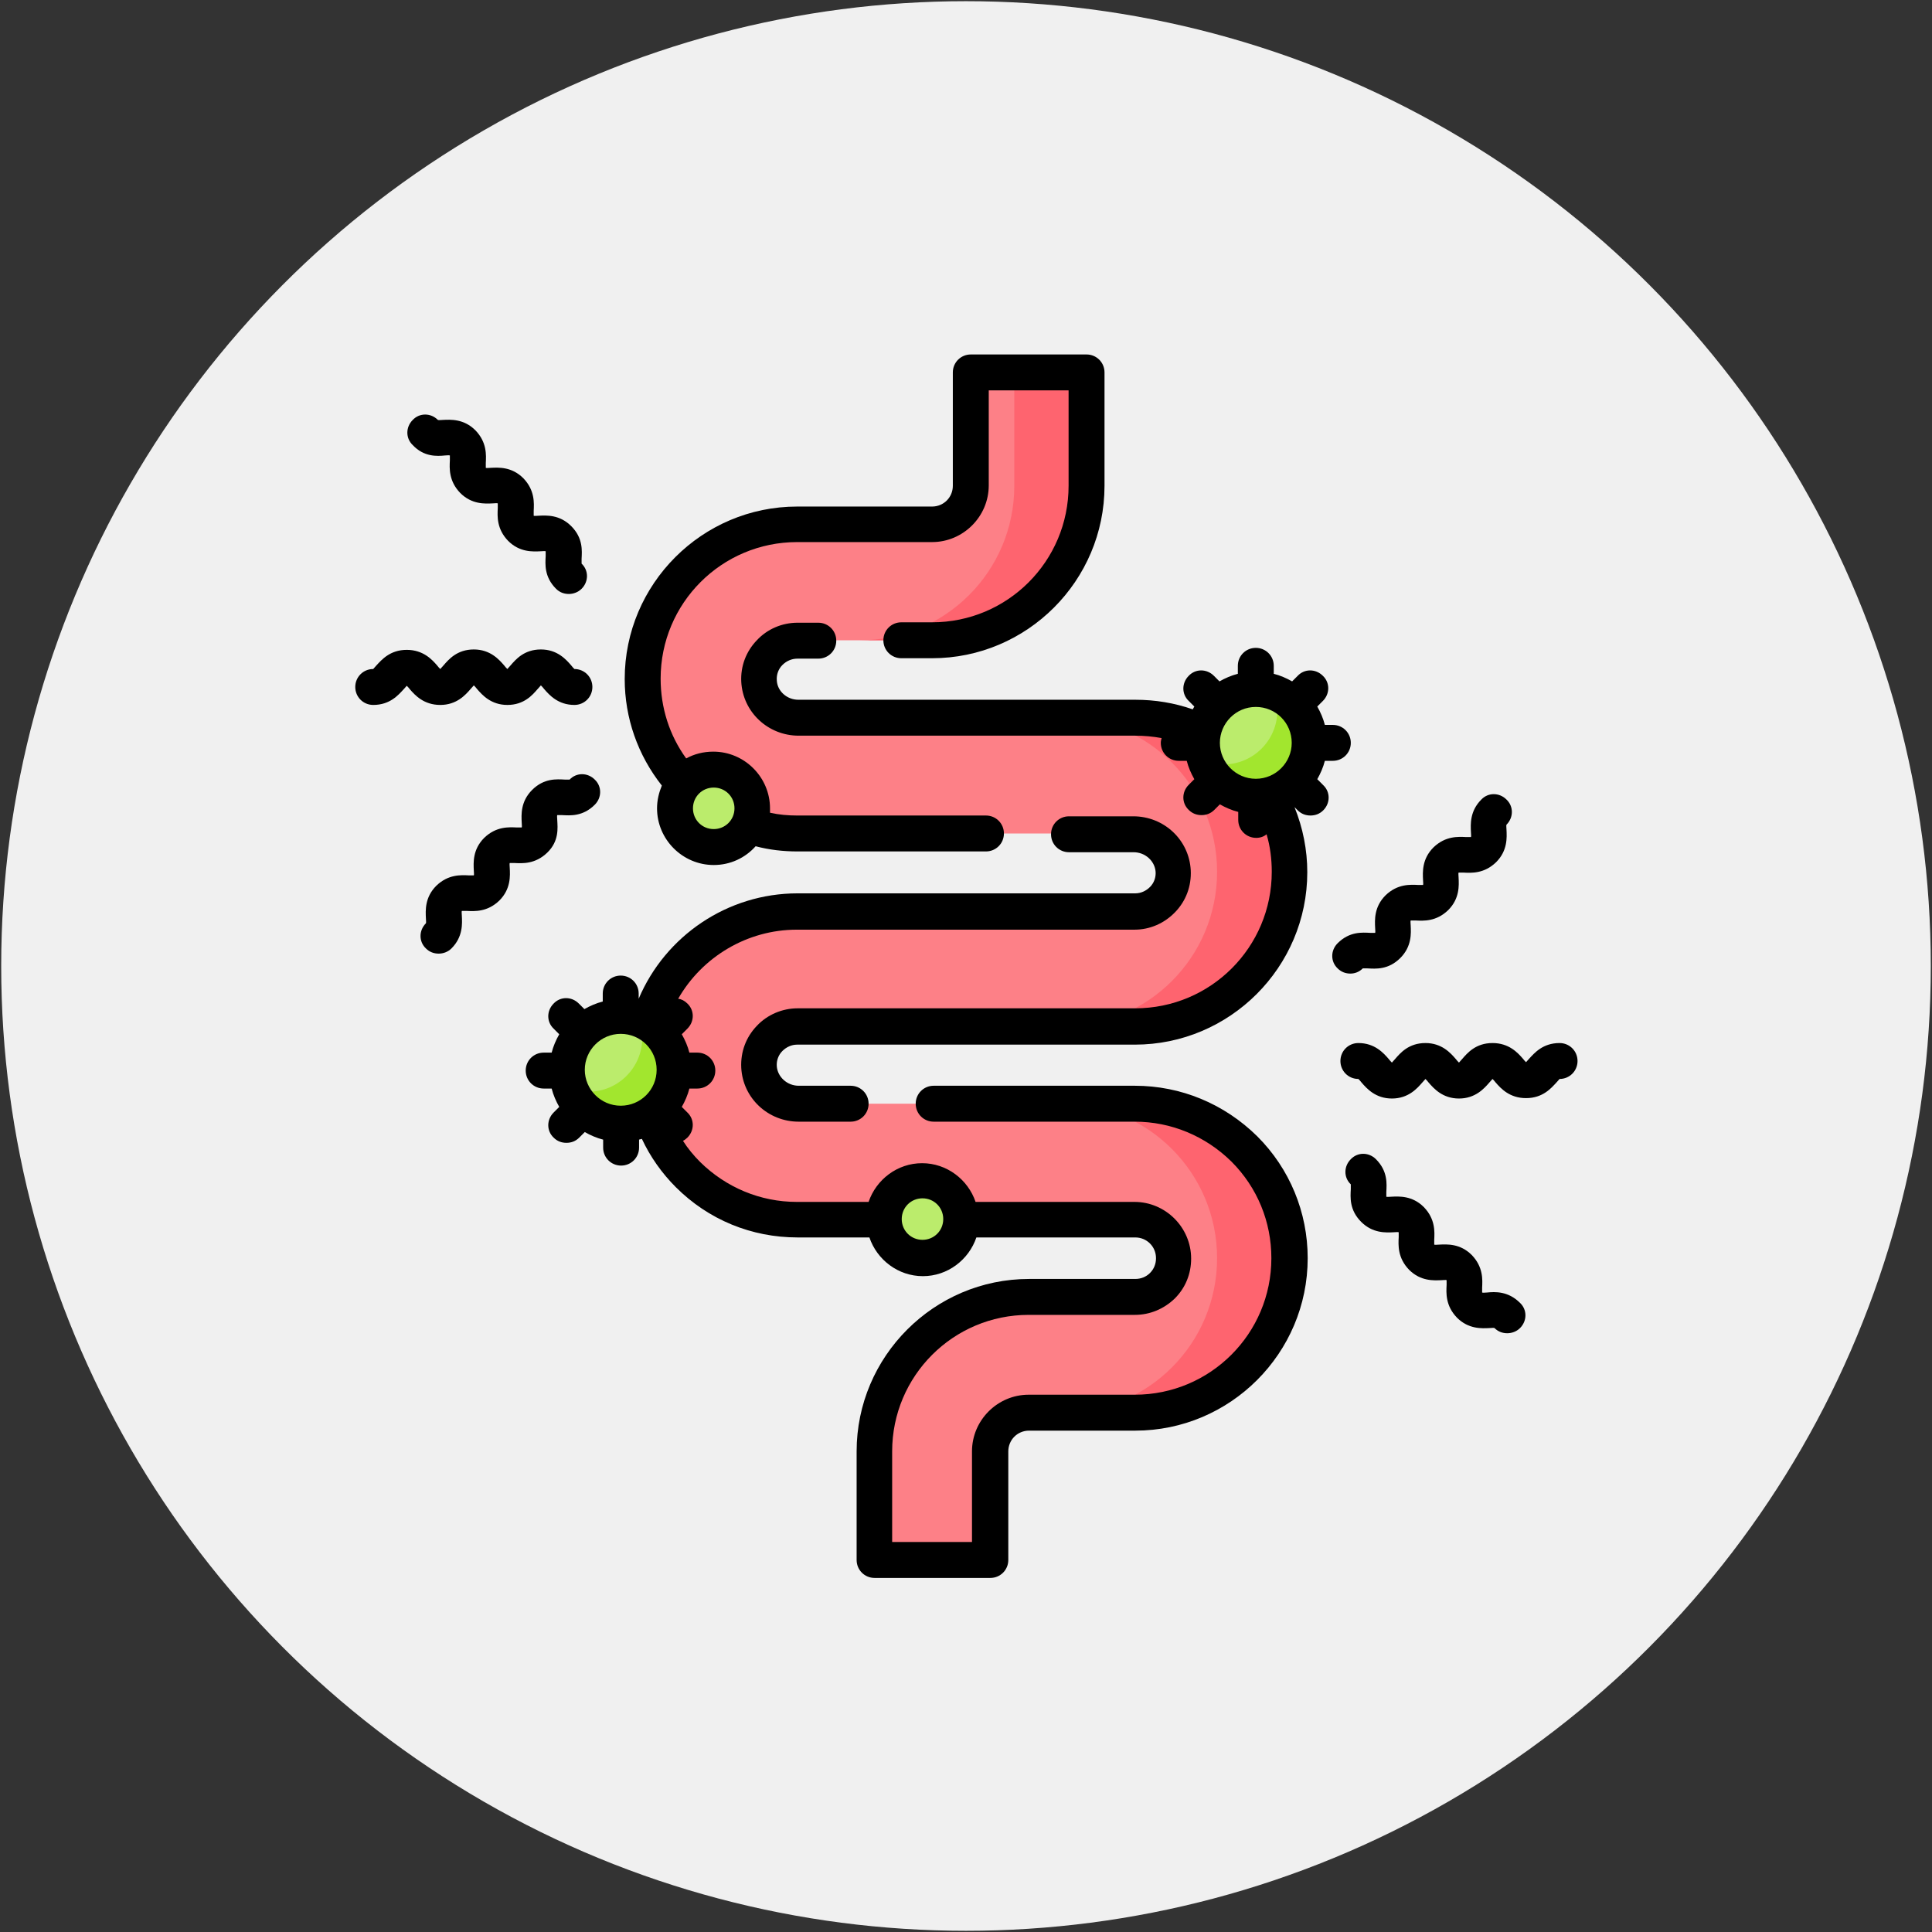 <svg xml:space="preserve" style="enable-background:new 0 0 484 484;" viewBox="0 0 484 484" y="0px" x="0px" xmlns:xlink="http://www.w3.org/1999/xlink" xmlns="http://www.w3.org/2000/svg" id="Layer_1" version="1.1">
<rect x="0" y="0" width="484" height="484" fill="#333333" stroke="none"/>
<style type="text/css">
	.st0{fill:#F0F0F0;}
	.st1{fill:#FD8087;}
	.st2{fill:#FE646F;}
	.st3{fill:#BBEC6C;}
	.st4{fill:#A2E62E;}
</style>
<circle r="241.7" cy="242" cx="242" class="st0"></circle>
<g>
	<g>
		<path d="M199.7,257.1h84.6c21.4,0,38.7-17.3,38.7-38.7s-17.3-38.7-38.7-38.7H200c-5.2,0-9.7-4-9.9-9.2
			c-0.3-5.6,4.2-10.1,9.7-10.1h33.8c21.4,0,38.7-17.3,38.7-38.7V93.3h-29v28.4c0,5.3-4.3,9.7-9.7,9.7h-33.8
			c-21.4,0-38.7,17.3-38.7,38.7s17.3,38.7,38.7,38.7H284c5.2,0,9.7,4,9.9,9.2c0.3,5.6-4.2,10.1-9.7,10.1h-84.6
			c-21.4,0-38.7,17.3-38.7,38.7s17.3,38.7,38.7,38.7h84.6c5.3,0,9.7,4.3,9.7,9.7c0,5.3-4.3,9.7-9.7,9.7h-26.6
			c-21.4,0-38.7,17.3-38.7,38.7v27.2h29v-27.2c0-5.3,4.3-9.7,9.7-9.7h26.6c21.4,0,38.7-17.3,38.7-38.7c0-21.4-17.3-38.7-38.7-38.7
			H200c-5.2,0-9.7-4-9.9-9.2C189.8,261.7,194.2,257.1,199.7,257.1L199.7,257.1z" class="st1"></path>
		<g>
			<path d="M254.1,93.3v28.4c0,21.4-17.3,38.7-38.7,38.7h18.1c21.4,0,38.7-17.3,38.7-38.7V93.3L254.1,93.3z" class="st2"></path>
			<path d="M284.3,179.7h-18.1c21.4,0,38.7,17.3,38.7,38.7c0,21.4-17.3,38.7-38.7,38.7h18.1c21.4,0,38.7-17.3,38.7-38.7
				C323,197.1,305.7,179.7,284.3,179.7z" class="st2"></path>
			<path d="M284.3,276.5h-18.1c21.4,0,38.7,17.3,38.7,38.7s-17.3,38.7-38.7,38.7h18.1c21.4,0,38.7-17.3,38.7-38.7
				C323,293.8,305.7,276.5,284.3,276.5z" class="st2"></path>
		</g>
		<g>
			<g>
				<circle r="13.5" cy="268" cx="155.4" class="st3"></circle>
			</g>
			<path d="M160.1,255.4c0.5,1.4,0.8,3,0.8,4.6c0,7.4-6,13.5-13.5,13.5c-1.6,0-3.2-0.3-4.6-0.8
				c1.9,5.1,6.8,8.8,12.6,8.8c7.4,0,13.5-6,13.5-13.5C168.9,262.2,165.2,257.2,160.1,255.4z" class="st4"></path>
		</g>
		<g>
			<g>
				<circle r="13.5" cy="186.1" cx="314.6" class="st3"></circle>
			</g>
			<path d="M319.2,173.4c0.5,1.4,0.8,3,0.8,4.6c0,7.4-6,13.5-13.5,13.5c-1.6,0-3.2-0.3-4.6-0.8
				c1.9,5.1,6.8,8.8,12.6,8.8c7.4,0,13.5-6,13.5-13.5C328,180.3,324.3,175.3,319.2,173.4z" class="st4"></path>
		</g>
	</g>
	<g>
		<g>
			<circle r="9.7" cy="305.5" cx="231.1" class="st3"></circle>
		</g>
	</g>
	<g>
		<g>
			<circle r="9.7" cy="202.5" cx="178.8" class="st3"></circle>
		</g>
	</g>
	<g>
		<path d="M284.3,272h-50.4c-2.5,0-4.5,2-4.5,4.5s2,4.5,4.5,4.5h50.4c9.1,0,17.7,3.6,24.2,10c6.5,6.5,10,15.1,10,24.2
			c0,18.9-15.3,34.2-34.2,34.2h-26.6c-7.8,0-14.2,6.4-14.2,14.2v22.7h-20v-22.7c0-18.9,15.3-34.2,34.2-34.2h26.6
			c3.8,0,7.3-1.5,10-4.1c2.7-2.7,4.1-6.2,4.1-10c0-7.8-6.4-14.2-14.2-14.2h-39.8c-1.9-5.6-7.2-9.7-13.4-9.7s-11.5,4.1-13.4,9.7h-18
			c-9.1,0-17.7-3.6-24.2-10c-1.6-1.6-3.1-3.4-4.3-5.3c0.4-0.2,0.8-0.5,1.1-0.8c1.8-1.8,1.8-4.6,0-6.3l-1.4-1.4
			c0.8-1.4,1.5-3,1.9-4.6h2c2.5,0,4.5-2,4.5-4.5s-2-4.5-4.5-4.5h-2c-0.4-1.6-1.1-3.2-1.9-4.6l1.4-1.4c1.8-1.8,1.8-4.6,0-6.3
			c-0.7-0.7-1.5-1.1-2.3-1.2c6-10.5,17.3-17.3,29.7-17.3h84.6c3.9,0,7.5-1.6,10.2-4.4c2.7-2.8,4.1-6.5,3.9-10.5
			c-0.4-7.6-6.7-13.5-14.4-13.5h-16.1c-2.5,0-4.5,2-4.5,4.5s2,4.5,4.5,4.5H284c2.9,0,5.3,2.2,5.5,4.9c0.1,1.4-0.4,2.8-1.4,3.8
			c-1,1-2.3,1.6-3.7,1.6h-84.6c-17.5,0-33.1,10.6-39.8,26.4v-1.3c0-2.5-2-4.5-4.5-4.5s-4.5,2-4.5,4.5v2c-1.6,0.4-3.2,1.1-4.6,1.9
			l-1.4-1.4c-1.8-1.8-4.6-1.8-6.3,0c-1.8,1.8-1.8,4.6,0,6.3l1.4,1.4c-0.8,1.4-1.5,3-1.9,4.6h-2c-2.5,0-4.5,2-4.5,4.5s2,4.5,4.5,4.5
			h2c0.4,1.6,1.1,3.2,1.9,4.6l-1.4,1.4c-1.8,1.8-1.8,4.6,0,6.3c0.9,0.9,2,1.3,3.2,1.3s2.3-0.4,3.2-1.3l1.4-1.4
			c1.4,0.8,3,1.5,4.6,1.9v2c0,2.5,2,4.5,4.5,4.5s4.5-2,4.5-4.5v-2c0.2-0.1,0.5-0.1,0.7-0.2c2.1,4.5,5,8.6,8.5,12.1
			c8.2,8.2,19,12.6,30.5,12.6h18c1.9,5.6,7.2,9.7,13.4,9.7s11.5-4.1,13.4-9.7h39.8c2.9,0,5.2,2.3,5.2,5.2c0,1.4-0.5,2.7-1.5,3.7
			c-1,1-2.3,1.5-3.7,1.5h-26.6c-23.8,0-43.2,19.4-43.2,43.2v27.2c0,2.5,2,4.5,4.5,4.5h29c2.5,0,4.5-2,4.5-4.5v-27.2
			c0-2.9,2.3-5.2,5.2-5.2h26.6c23.8,0,43.2-19.4,43.2-43.2c0-11.5-4.5-22.4-12.6-30.5C306.7,276.5,295.8,272,284.3,272L284.3,272z
			 M146.5,268c0-4.9,4-9,9-9s9,4,9,9s-4,9-9,9C150.5,277,146.5,272.9,146.5,268z M231.1,310.6c-2.9,0-5.2-2.3-5.2-5.2
			s2.3-5.2,5.2-5.2c2.9,0,5.2,2.3,5.2,5.2S234,310.6,231.1,310.6z"></path>
		<path d="M330,195.2c0.8-1.4,1.5-3,1.9-4.6h2c2.5,0,4.5-2,4.5-4.5s-2-4.5-4.5-4.5h-2c-0.4-1.6-1.1-3.2-1.9-4.6l1.4-1.4
			c1.8-1.8,1.8-4.6,0-6.3c-1.8-1.8-4.6-1.8-6.3,0l-1.4,1.4c-1.4-0.8-3-1.5-4.6-1.9v-2c0-2.5-2-4.5-4.5-4.5s-4.5,2-4.5,4.5v2
			c-1.6,0.4-3.2,1.1-4.6,1.9l-1.4-1.4c-1.8-1.8-4.6-1.8-6.3,0c-1.8,1.8-1.8,4.6,0,6.3l1.4,1.4c-0.1,0.2-0.3,0.5-0.4,0.7
			c-4.6-1.6-9.4-2.4-14.4-2.4H200c-2.9,0-5.3-2.2-5.4-4.9c-0.1-1.4,0.4-2.8,1.4-3.8c1-1,2.3-1.6,3.8-1.6h5.2c2.5,0,4.5-2,4.5-4.5
			s-2-4.5-4.5-4.5h-5.2c-3.9,0-7.6,1.6-10.2,4.4c-2.7,2.8-4.1,6.5-3.9,10.4c0.4,7.6,6.7,13.5,14.4,13.5h84.3c2.2,0,4.4,0.2,6.6,0.6
			c-0.1,0.4-0.2,0.8-0.2,1.2c0,2.5,2,4.5,4.5,4.5h2c0.4,1.6,1.1,3.2,1.9,4.6l-1.4,1.4c-1.8,1.8-1.8,4.6,0,6.3c0.9,0.9,2,1.3,3.2,1.3
			s2.3-0.4,3.2-1.3l1.4-1.4c1.4,0.8,3,1.5,4.6,1.9v2c0,2.5,2,4.5,4.5,4.5c1,0,1.9-0.3,2.6-0.9c0.9,3,1.3,6.2,1.3,9.4
			c0,18.9-15.3,34.2-34.2,34.2h-84.6c-3.8,0-7.6,1.6-10.2,4.4c-2.7,2.8-4.1,6.5-3.9,10.5c0.4,7.6,6.7,13.5,14.4,13.5h13
			c2.5,0,4.5-2,4.5-4.5s-2-4.5-4.5-4.5h-13c-2.9,0-5.3-2.2-5.5-4.9c-0.1-1.4,0.4-2.8,1.4-3.8c1-1,2.3-1.6,3.7-1.6h84.6
			c23.8,0,43.2-19.4,43.2-43.2c0-5.6-1.1-11.1-3.2-16.3l0.8,0.8c0.9,0.9,2,1.3,3.2,1.3s2.3-0.4,3.2-1.3c1.8-1.8,1.8-4.6,0-6.3
			L330,195.2z M305.6,186.1c0-4.9,4-9,9-9s9,4,9,9c0,4.9-4,9-9,9S305.6,191,305.6,186.1z"></path>
		<path d="M390.7,261.3c-4.2,0-6.3,2.5-7.6,3.9c-0.3,0.3-0.6,0.7-0.8,0.9c0,0,0,0,0,0c-0.2-0.2-0.6-0.6-0.8-0.9
			c-1.3-1.5-3.5-3.9-7.6-3.9c-4.2,0-6.3,2.5-7.6,4c-0.3,0.3-0.6,0.7-0.8,0.9c0,0,0,0,0,0c-0.2-0.2-0.6-0.6-0.8-0.9
			c-1.3-1.5-3.5-4-7.6-4c-4.2,0-6.3,2.5-7.6,4c-0.3,0.3-0.6,0.7-0.8,0.9c0,0,0,0,0,0c-0.2-0.2-0.6-0.6-0.8-0.9c-1.3-1.5-3.5-4-7.6-4
			c-2.5,0-4.5,2-4.5,4.5s2,4.5,4.5,4.5h0c0.2,0.2,0.6,0.6,0.8,0.9c1.3,1.5,3.5,4,7.6,4s6.3-2.5,7.6-4c0.3-0.3,0.6-0.7,0.8-0.9
			c0,0,0,0,0,0c0.2,0.2,0.6,0.6,0.8,0.9c1.3,1.5,3.5,4,7.6,4s6.3-2.5,7.6-4c0.3-0.3,0.6-0.7,0.8-0.9c0,0,0,0,0,0
			c0.2,0.2,0.6,0.6,0.8,0.9c1.3,1.5,3.5,3.9,7.6,3.9c4.2,0,6.3-2.5,7.6-3.9c0.3-0.3,0.6-0.7,0.8-0.9h0c2.5,0,4.5-2,4.5-4.5
			S393.2,261.3,390.7,261.3z"></path>
		<path d="M341.4,242.6C341.4,242.6,341.4,242.6,341.4,242.6c0.3,0,0.8,0,1.2,0c2,0.1,5.2,0.4,8.2-2.6c2.9-2.9,2.7-6.2,2.6-8.2
			c0-0.4-0.1-1,0-1.2c0,0,0,0,0,0c0,0,0,0,0,0c0.2,0,0.8,0,1.2,0c2,0.1,5.2,0.3,8.2-2.6c2.9-2.9,2.7-6.2,2.6-8.2c0-0.4-0.1-1,0-1.2
			c0,0,0,0,0,0c0,0,0,0,0,0c0.2,0,0.8,0,1.2,0c2,0.1,5.2,0.3,8.2-2.6c2.9-2.9,2.7-6.2,2.6-8.2c0-0.4-0.1-1,0-1.2c0,0,0,0,0,0
			c1.8-1.8,1.8-4.6,0-6.3c-1.8-1.8-4.6-1.8-6.3,0c-2.9,2.9-2.7,6.2-2.6,8.2c0,0.4,0.1,1,0,1.2c0,0,0,0,0,0c0,0,0,0,0,0
			c-0.2,0-0.8,0-1.2,0c-2-0.1-5.2-0.3-8.2,2.6c-2.9,2.9-2.7,6.2-2.6,8.2c0,0.4,0.1,1,0,1.2c0,0,0,0,0,0c0,0,0,0,0,0
			c-0.2,0-0.8,0-1.2,0c-2-0.1-5.2-0.3-8.2,2.6c-2.9,2.9-2.7,6.2-2.6,8.2c0,0.4,0.1,1,0,1.2c0,0,0,0,0,0c0,0,0,0,0,0
			c-0.2,0-0.8,0-1.2,0c-2-0.1-5.2-0.4-8.2,2.6c-1.8,1.8-1.8,4.6,0,6.3c0.9,0.9,2,1.3,3.2,1.3C339.4,243.9,340.5,243.5,341.4,242.6
			L341.4,242.6z"></path>
		<path d="M372.5,323.8c-0.4,0-1,0.1-1.2,0c0,0,0,0,0,0c0,0,0,0,0,0c0-0.2,0-0.8,0-1.2c0.1-2,0.3-5.2-2.6-8.2
			c-2.9-2.9-6.2-2.7-8.2-2.6c-0.4,0-1,0.1-1.2,0c0,0,0,0,0,0c0,0,0,0,0,0c0-0.2,0-0.8,0-1.2c0.1-2,0.3-5.2-2.6-8.2
			c-2.9-2.9-6.2-2.7-8.2-2.6c-0.4,0-1,0.1-1.2,0c0,0,0,0,0,0c0,0,0,0,0,0c0-0.2,0-0.8,0-1.2c0.1-2,0.4-5.2-2.6-8.2
			c-1.8-1.8-4.6-1.8-6.3,0c-1.8,1.8-1.8,4.6,0,6.3c0,0,0,0,0,0c0,0.2,0,0.8,0,1.2c-0.1,2-0.4,5.2,2.6,8.2c2.9,2.9,6.2,2.7,8.2,2.6
			c0.4,0,1-0.1,1.2,0c0,0,0,0,0,0c0,0,0,0,0,0c0,0.2,0,0.8,0,1.2c-0.1,2-0.3,5.2,2.6,8.2c2.9,2.9,6.2,2.7,8.2,2.6c0.4,0,1-0.1,1.2,0
			c0,0,0,0,0,0c0,0,0,0,0,0c0,0.2,0,0.8,0,1.2c-0.1,2-0.3,5.2,2.6,8.2c2.9,2.9,6.2,2.7,8.2,2.6c0.4,0,1-0.1,1.2,0c0,0,0,0,0,0
			c0.9,0.9,2,1.3,3.2,1.3c1.1,0,2.3-0.4,3.2-1.3c1.8-1.8,1.8-4.6,0-6.3C377.8,323.4,374.5,323.6,372.5,323.8z"></path>
		<path d="M117.9,172.6c0.3-0.3,0.6-0.7,0.8-0.9c0,0,0,0,0,0c0.2,0.2,0.6,0.6,0.8,0.9c1.3,1.5,3.5,4,7.6,4c4.2,0,6.3-2.5,7.6-4
			c0.3-0.3,0.6-0.7,0.8-0.9c0,0,0,0,0,0c0.2,0.2,0.6,0.6,0.8,0.9c1.3,1.5,3.5,4,7.6,4c2.5,0,4.5-2,4.5-4.5c0-2.5-2-4.5-4.5-4.5
			c0,0,0,0,0,0c-0.2-0.2-0.6-0.6-0.8-0.9c-1.3-1.5-3.5-4-7.6-4c-4.2,0-6.3,2.5-7.6,4c-0.3,0.3-0.6,0.7-0.8,0.9c0,0,0,0,0,0
			c-0.2-0.2-0.6-0.6-0.8-0.9c-1.3-1.5-3.5-4-7.6-4c-4.2,0-6.3,2.5-7.6,4c-0.3,0.3-0.6,0.7-0.8,0.9c0,0,0,0,0,0
			c-0.2-0.2-0.6-0.6-0.8-0.9c-1.3-1.5-3.5-3.9-7.6-3.9c-4.2,0-6.3,2.5-7.6,3.9c-0.3,0.3-0.6,0.7-0.8,0.9c0,0,0,0,0,0
			c-2.5,0-4.5,2-4.5,4.5s2,4.5,4.5,4.5c4.2,0,6.3-2.5,7.6-3.9c0.3-0.3,0.6-0.7,0.8-0.9c0,0,0,0,0,0c0.2,0.2,0.6,0.6,0.8,0.9
			c1.3,1.5,3.5,3.9,7.6,3.9C114.4,176.6,116.6,174.1,117.9,172.6L117.9,172.6z"></path>
		<path d="M111.5,114.1c0.4,0,1-0.1,1.2,0c0,0,0,0,0,0c0,0,0,0,0,0c0,0.2,0,0.8,0,1.2c-0.1,2-0.3,5.2,2.6,8.2
			c2.9,2.9,6.2,2.7,8.2,2.6c0.4,0,1-0.1,1.2,0c0,0,0,0,0,0l0,0c0,0.2,0,0.8,0,1.2c-0.1,2-0.3,5.2,2.6,8.2c2.9,2.9,6.2,2.7,8.2,2.6
			c0.4,0,1-0.1,1.2,0c0,0,0,0,0,0c0,0,0,0,0,0c0,0.2,0,0.8,0,1.2c-0.1,2-0.4,5.2,2.6,8.2c0.9,0.9,2,1.3,3.2,1.3
			c1.1,0,2.3-0.4,3.2-1.3c1.8-1.8,1.8-4.6,0-6.3c0,0,0,0,0,0c0-0.2,0-0.8,0-1.2c0.1-2,0.4-5.2-2.6-8.2c-2.9-2.9-6.2-2.7-8.2-2.6
			c-0.4,0-1,0.1-1.2,0c0,0,0,0,0,0c0,0,0,0,0,0c0-0.2,0-0.8,0-1.2c0.1-2,0.3-5.2-2.6-8.2c-2.9-2.9-6.2-2.7-8.2-2.6
			c-0.4,0-1,0.1-1.2,0c0,0,0,0,0,0c0,0,0,0,0,0c0-0.2,0-0.8,0-1.2c0.1-2,0.3-5.2-2.6-8.2c-2.9-2.9-6.2-2.7-8.2-2.6
			c-0.4,0-1,0.1-1.2,0c0,0,0,0,0,0c-1.8-1.8-4.6-1.8-6.3,0c-1.8,1.8-1.8,4.6,0,6.3C106.2,114.5,109.5,114.3,111.5,114.1L111.5,114.1
			z"></path>
		<path d="M139.6,205.4c0-0.4-0.1-1,0-1.2c0,0,0,0,0,0c0,0,0,0,0,0c0.2,0,0.8,0,1.2,0c2,0.1,5.2,0.4,8.2-2.6c1.8-1.8,1.8-4.6,0-6.3
			c-1.8-1.8-4.6-1.8-6.3,0c0,0,0,0,0,0c-0.2,0-0.8,0-1.2,0c-2-0.1-5.2-0.4-8.2,2.6c-2.9,2.9-2.7,6.2-2.6,8.2c0,0.4,0.1,1,0,1.2
			c0,0,0,0,0,0c0,0,0,0,0,0c-0.2,0-0.8,0-1.2,0c-2-0.1-5.2-0.3-8.2,2.6c-2.9,2.9-2.7,6.2-2.6,8.2c0,0.4,0.1,1,0,1.2c0,0,0,0,0,0
			c0,0,0,0,0,0c-0.2,0-0.8,0-1.2,0c-2-0.1-5.2-0.3-8.2,2.6c-2.9,2.9-2.7,6.2-2.6,8.2c0,0.4,0.1,1,0,1.2c0,0,0,0,0,0
			c-1.8,1.8-1.8,4.6,0,6.3c0.9,0.9,2,1.3,3.2,1.3c1.1,0,2.3-0.4,3.2-1.3c2.9-2.9,2.7-6.2,2.6-8.2c0-0.4-0.1-1,0-1.2c0,0,0,0,0,0
			c0,0,0,0,0,0c0.2,0,0.8,0,1.2,0c2,0.1,5.2,0.3,8.2-2.6c2.9-2.9,2.7-6.2,2.6-8.2c0-0.4-0.1-1,0-1.2c0,0,0,0,0,0c0,0,0,0,0,0
			c0.2,0,0.8,0,1.2,0c2,0.1,5.2,0.3,8.2-2.6S139.7,207.4,139.6,205.4z"></path>
		<path d="M164.6,202.5c0,7.8,6.4,14.2,14.2,14.2c4.2,0,7.9-1.8,10.5-4.7c3.4,0.9,6.9,1.3,10.5,1.3H247c2.5,0,4.5-2,4.5-4.5
			c0-2.5-2-4.5-4.5-4.5h-47.3c-2.3,0-4.6-0.2-6.8-0.7c0-0.4,0-0.7,0-1.1c0-7.8-6.4-14.2-14.2-14.2c-2.5,0-4.8,0.6-6.8,1.7
			c-4.2-5.8-6.4-12.7-6.4-20c0-18.9,15.3-34.2,34.2-34.2h33.8c7.8,0,14.2-6.4,14.2-14.2V97.8h20v23.9c0,18.9-15.3,34.2-34.2,34.2
			h-7.7c-2.5,0-4.5,2-4.5,4.5s2,4.5,4.5,4.5h7.7c23.8,0,43.2-19.4,43.2-43.2V93.3c0-2.5-2-4.5-4.5-4.5h-29c-2.5,0-4.5,2-4.5,4.5
			v28.4c0,2.9-2.3,5.2-5.2,5.2h-33.8c-23.8,0-43.2,19.4-43.2,43.2c0,9.8,3.3,19.1,9.3,26.7C165.1,198.5,164.6,200.4,164.6,202.5
			L164.6,202.5z M184,202.5c0,2.9-2.3,5.2-5.2,5.2s-5.2-2.3-5.2-5.2c0-2.9,2.3-5.2,5.2-5.2S184,199.6,184,202.5z"></path>
	</g>
</g>
</svg>
